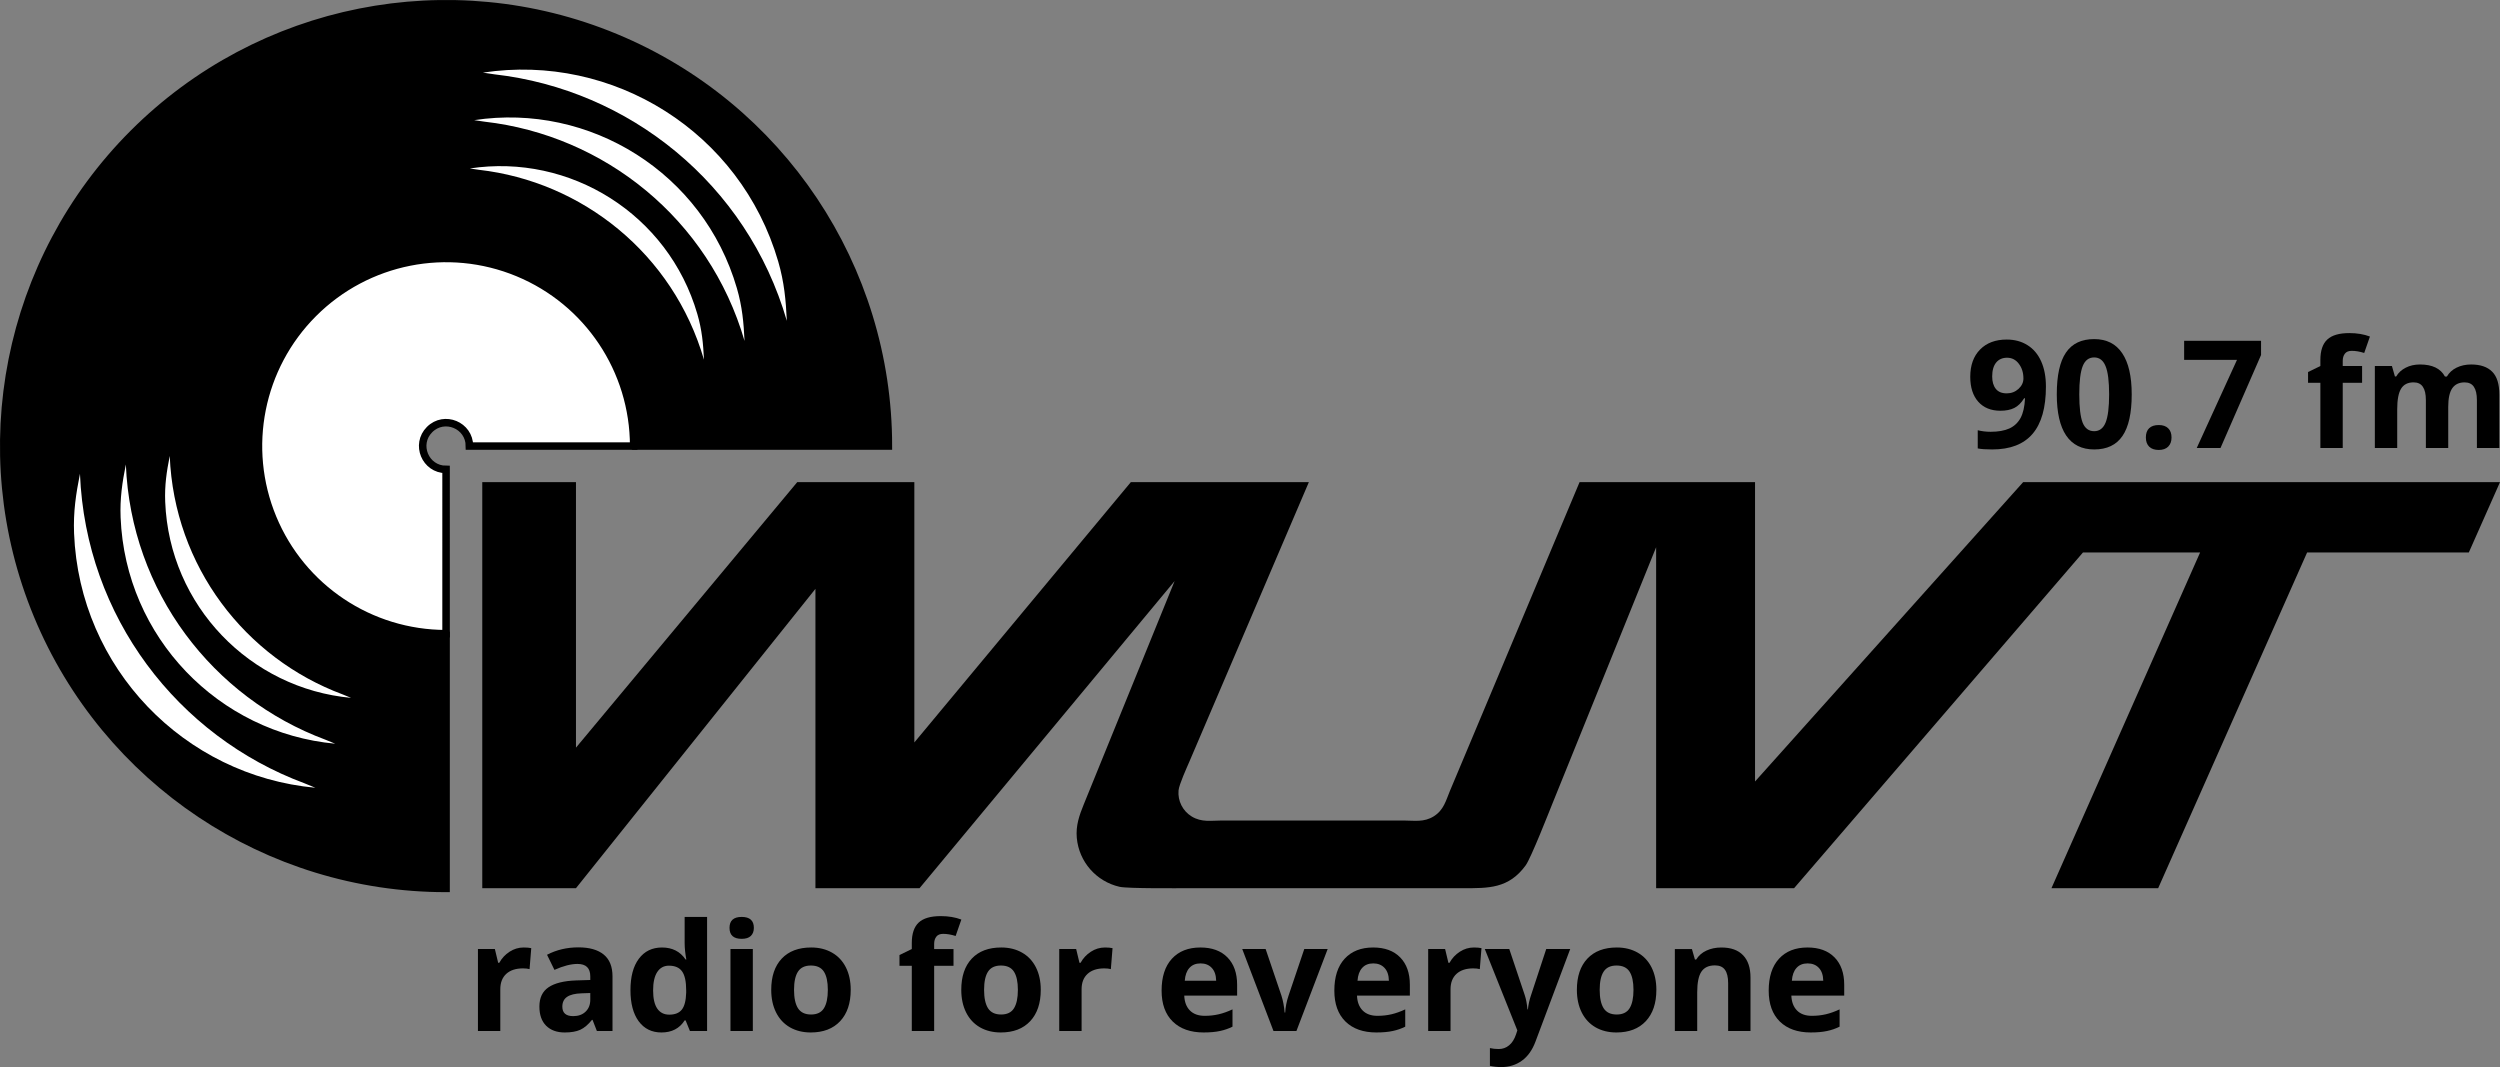 <?xml version="1.0" encoding="UTF-8" standalone="no"?>
<!-- Created with Inkscape (http://www.inkscape.org/) -->

<svg
   xmlns:dc="http://purl.org/dc/elements/1.1/"
   xmlns:cc="http://creativecommons.org/ns#"
   xmlns:rdf="http://www.w3.org/1999/02/22-rdf-syntax-ns#"
   xmlns:svg="http://www.w3.org/2000/svg"
   xmlns="http://www.w3.org/2000/svg"
   xmlns:sodipodi="http://sodipodi.sourceforge.net/DTD/sodipodi-0.dtd"
   xmlns:inkscape="http://www.inkscape.org/namespaces/inkscape"
   id="svg2"
   version="1.1"
   inkscape:version="0.92.1 r"
   width="443.968"
   height="189.499"
   xml:space="preserve"
   sodipodi:docname="logo.svg"><rect width="100%" height="100%" fill="#808080" stroke="none"/><defs
     id="defs6" /><sodipodi:namedview
     pagecolor="#ffffff"
     bordercolor="#666666"
     borderopacity="1"
     objecttolerance="10"
     gridtolerance="10"
     guidetolerance="10"
     inkscape:pageopacity="0"
     inkscape:pageshadow="2"
     inkscape:window-width="3820"
     inkscape:window-height="2102"
     id="namedview4"
     showgrid="true"
     inkscape:zoom="5.4141414"
     inkscape:cx="94.221328"
     inkscape:cy="96.848801"
     inkscape:window-x="10"
     inkscape:window-y="48"
     inkscape:window-maximized="0"
     inkscape:current-layer="g10"
     fit-margin-top="0"
     fit-margin-left="0"
     fit-margin-right="0"
     fit-margin-bottom="0"
     showguides="true"
     inkscape:guide-bbox="true"
     units="px"><inkscape:grid
       type="xygrid"
       id="grid5160"
       originx="-0.001"
       originy="-8.937" /><sodipodi:guide
       position="309.999,41.063"
       orientation="1,0"
       id="guide5166"
       inkscape:locked="false" /></sodipodi:namedview><g
     id="g10"
     inkscape:groupmode="layer"
     inkscape:label="WUVT-logo"
     transform="matrix(1.25,0,0,-1.25,-41.886,27.302)"><path
       d="m 219.457,-46.659 c -4.535,-10.611 -9.073,-21.22 -13.607,-31.83 -1.132,-2.646 -2.263,-5.294 -3.393,-7.936 -0.31,-0.725 -1.437,-3.19 -1.513,-4.028 -0.132,-1.489 0.593,-2.925 1.87,-3.704 1.414,-0.861 2.788,-0.573 4.237,-0.573 1.44,0 2.88,0 4.321,0 2.879,0 5.758,0 8.636,0 2.881,0 5.761,0 8.643,0 1.442,0 2.882,0 4.322,0 1.455,0 2.828,-0.282 4.237,0.601 1.429,0.896 1.721,2.255 2.288,3.604 0.558,1.327 1.116,2.657 1.675,3.985 1.115,2.656 2.229,5.312 3.346,7.968 4.464,10.636 8.931,21.276 13.398,31.913 h 24.93 V -89.183 l 38.087,42.524 h 67.749 l -4.428,-9.984 h -22.972 l -21.164,-47.701 h -15.16 l 21.121,47.701 H 329.439 L 288.393,-104.344 h -19.598 v 48.44 C 263.899,-68.005 259.003,-80.107 254.107,-92.209 c -0.469,-1.155 -3.079,-7.832 -3.844,-8.889 -2.414,-3.329 -5.323,-3.246 -8.833,-3.246 -6.526,0 -13.049,0 -19.571,0 -6.533,0 -13.064,0 -19.594,0 -1.159,0 -8.53,-0.071 -9.704,0.198 -3.313,0.757 -5.763,3.557 -6.072,6.942 -0.159,1.752 0.357,3.212 0.989,4.763 0.614,1.509 1.228,3.02 1.841,4.528 1.229,3.019 2.457,6.038 3.685,9.056 2.461,6.05 4.922,12.098 7.382,18.147 l -36.238,-43.633 h -14.791 v 42.526 l -34.02,-42.526 h -13.312 v 57.685 h 13.312 V -84.376 l 31.431,37.717 h 16.641 V -83.638 l 30.754,36.979 z"
       style="fill:#000000;fill-opacity:1;fill-rule:nonzero;stroke:none;stroke-width:1.067"
       id="path12"
       inkscape:connector-curvature="0" /><path
       d="m 96.882,-68.188 v -36.186 c -25.413,0 -48.323,15.306 -58.052,38.783 -9.729,23.479 -4.359,50.504 13.606,68.48 17.973,17.983 45.012,23.364 68.501,13.632 23.479,-9.729 38.786,-32.64 38.786,-58.053 H 123.537 l -20.866,13.87 -14.818,-2.853 -5.246,-20.341 7.455,-11.413 z"
       style="fill:#000000;fill-opacity:1;fill-rule:nonzero;stroke:#000000;stroke-width:1.067;stroke-linecap:butt;stroke-linejoin:miter;stroke-miterlimit:4;stroke-dasharray:none;stroke-opacity:1"
       id="path14"
       inkscape:connector-curvature="0" /><path
       d="m 96.882,-68.188 c -10.778,0 -20.498,6.493 -24.623,16.451 -4.128,9.965 -1.846,21.432 5.783,29.056 7.624,7.62 19.086,9.897 29.045,5.771 9.958,-4.126 16.45,-13.844 16.45,-24.622 v 0 h -23.336 c 0,2.955 -3.572,4.434 -5.663,2.346 -2.091,-2.09 -0.611,-5.665 2.344,-5.665 z"
       style="fill:#ffffff;fill-opacity:1;fill-rule:nonzero;stroke:#000000;stroke-width:1.067;stroke-linecap:butt;stroke-linejoin:miter;stroke-miterlimit:4;stroke-dasharray:none;stroke-opacity:1"
       id="path16"
       inkscape:connector-curvature="0" /><path
       d="m 133.521,-29.258 c -0.105,2.254 -0.283,4.221 -0.941,6.485 -4.123,14.194 -18.099,22.848 -32.324,20.681 l 1.288,-0.19 c 14.664,-1.671 27.603,-11.917 31.977,-26.976 z"
       style="fill:#ffffff;fill-opacity:1;fill-rule:nonzero;stroke:none;stroke-width:1.067"
       id="path26"
       inkscape:connector-curvature="0" /><path
       d="m 139.285,-26.593 c -0.121,2.603 -0.327,4.874 -1.086,7.487 -4.76,16.389 -20.897,26.38 -37.321,23.878 l 1.487,-0.219 c 16.931,-1.93 31.87,-13.758 36.92,-31.146 z"
       style="fill:#ffffff;fill-opacity:1;fill-rule:nonzero;stroke:none;stroke-width:1.067"
       id="path28"
       inkscape:connector-curvature="0" /><path
       d="m 145.294,-23.741 c -0.136,2.926 -0.367,5.48 -1.22,8.418 -5.352,18.426 -23.495,29.659 -41.961,26.846 l 1.671,-0.246 c 19.036,-2.169 35.832,-15.47 41.51,-35.018 z"
       style="fill:#ffffff;fill-opacity:1;fill-rule:nonzero;stroke:none;stroke-width:1.067"
       id="path30"
       inkscape:connector-curvature="0" /><path
       d="m 57.623,-42.941 c -0.439,-2.214 -0.739,-4.166 -0.644,-6.521 0.591,-14.768 12.079,-26.528 26.409,-27.841 l -1.205,0.493 c -13.832,5.146 -23.931,18.2 -24.559,33.87 z"
       style="fill:#ffffff;fill-opacity:1;fill-rule:nonzero;stroke:none;stroke-width:1.067"
       id="path32"
       inkscape:connector-curvature="0" /><path
       d="M 51.389,-44.143 C 50.881,-46.699 50.535,-48.953 50.644,-51.673 51.326,-68.724 64.59,-82.3 81.134,-83.818 l -1.391,0.57 c -15.971,5.942 -27.63,21.014 -28.354,39.105 z"
       style="fill:#ffffff;fill-opacity:1;fill-rule:nonzero;stroke:none;stroke-width:1.067"
       id="path34"
       inkscape:connector-curvature="0" /><path
       d="m 44.87,-45.468 c -0.571,-2.873 -0.96,-5.408 -0.838,-8.465 C 44.799,-73.105 59.712,-88.368 78.313,-90.075 l -1.563,0.641 c -17.958,6.68 -31.066,23.626 -31.88,43.967 z"
       style="fill:#ffffff;fill-opacity:1;fill-rule:nonzero;stroke:none;stroke-width:1.067"
       id="path36"
       inkscape:connector-curvature="0" /><g
       aria-label="90.7 fm"
       transform="matrix(1,0,0,-1,3.2,0)"
       style="font-style:normal;font-variant:normal;font-weight:normal;font-stretch:normal;font-size:17.067px;line-height:125%;font-family:'DejaVu Sans';-inkscape-font-specification:'DejaVu Sans, Normal';font-variant-ligatures:normal;font-variant-caps:normal;font-variant-numeric:normal;font-feature-settings:normal;text-align:start;letter-spacing:0px;word-spacing:0px;writing-mode:lr-tb;text-anchor:start;fill:#000000;fill-opacity:1;stroke:none;stroke-width:0.8px;stroke-linecap:butt;stroke-linejoin:miter;stroke-opacity:1"
       id="text5164"><path
         d="m 320.973,33.074 q 0,4.5 -1.896,6.719 -1.896,2.219 -5.74,2.219 -1.354,0 -2.052,-0.146 v -2.583 q 0.875,0.219 1.833,0.219 1.615,0 2.656,-0.469 1.042,-0.479 1.594,-1.49 0.552,-1.021 0.635,-2.802 h -0.125 q -0.604,0.979 -1.396,1.375 -0.792,0.396 -1.979,0.396 -1.99,0 -3.135,-1.271 -1.146,-1.281 -1.146,-3.552 0,-2.448 1.385,-3.865 1.396,-1.427 3.792,-1.427 1.688,0 2.948,0.792 1.271,0.792 1.948,2.302 0.677,1.5 0.677,3.583 z m -5.51,-4.094 q -1,0 -1.562,0.688 -0.562,0.688 -0.562,1.979 0,1.104 0.51,1.75 0.51,0.646 1.552,0.646 0.979,0 1.677,-0.635 0.698,-0.646 0.698,-1.479 0,-1.24 -0.656,-2.094 -0.646,-0.854 -1.656,-0.854 z"
         style="font-style:normal;font-variant:normal;font-weight:bold;font-stretch:normal;font-size:21.333px;font-family:'Noto Sans';-inkscape-font-specification:'Noto Sans, Bold';font-variant-ligatures:normal;font-variant-caps:normal;font-variant-numeric:normal;font-feature-settings:normal;text-align:start;writing-mode:lr-tb;text-anchor:start;stroke-width:0.8px"
         id="path5187"
         inkscape:connector-curvature="0" /><path
         d="m 333.161,34.189 q 0,3.99 -1.312,5.906 -1.302,1.917 -4.021,1.917 -2.635,0 -3.979,-1.979 -1.333,-1.979 -1.333,-5.844 0,-4.031 1.302,-5.938 1.302,-1.917 4.01,-1.917 2.635,0 3.979,2 1.354,2 1.354,5.854 z m -7.448,0 q 0,2.802 0.479,4.021 0.49,1.208 1.635,1.208 1.125,0 1.625,-1.229 0.5,-1.229 0.5,-4 0,-2.802 -0.51,-4.021 -0.5,-1.229 -1.615,-1.229 -1.135,0 -1.625,1.229 -0.49,1.219 -0.49,4.021 z"
         style="font-style:normal;font-variant:normal;font-weight:bold;font-stretch:normal;font-size:21.333px;font-family:'Noto Sans';-inkscape-font-specification:'Noto Sans, Bold';font-variant-ligatures:normal;font-variant-caps:normal;font-variant-numeric:normal;font-feature-settings:normal;text-align:start;writing-mode:lr-tb;text-anchor:start;stroke-width:0.8px"
         id="path5189"
         inkscape:connector-curvature="0" /><path
         d="m 335.171,40.314 q 0,-0.875 0.469,-1.323 0.469,-0.448 1.365,-0.448 0.865,0 1.333,0.458 0.479,0.458 0.479,1.312 0,0.823 -0.479,1.302 -0.479,0.469 -1.333,0.469 -0.875,0 -1.354,-0.458 -0.479,-0.469 -0.479,-1.312 z"
         style="font-style:normal;font-variant:normal;font-weight:bold;font-stretch:normal;font-size:21.333px;font-family:'Noto Sans';-inkscape-font-specification:'Noto Sans, Bold';font-variant-ligatures:normal;font-variant-caps:normal;font-variant-numeric:normal;font-feature-settings:normal;text-align:start;writing-mode:lr-tb;text-anchor:start;stroke-width:0.8px"
         id="path5191"
         inkscape:connector-curvature="0" /><path
         d="m 342.4,41.803 5.719,-12.521 h -7.51 v -2.708 h 10.927 v 2.021 l -5.76,13.208 z"
         style="font-style:normal;font-variant:normal;font-weight:bold;font-stretch:normal;font-size:21.333px;font-family:'Noto Sans';-inkscape-font-specification:'Noto Sans, Bold';font-variant-ligatures:normal;font-variant-caps:normal;font-variant-numeric:normal;font-feature-settings:normal;text-align:start;writing-mode:lr-tb;text-anchor:start;stroke-width:0.8px"
         id="path5193"
         inkscape:connector-curvature="0" /><path
         d="m 365.89,32.543 h -2.75 v 9.26 h -3.177 v -9.26 h -1.75 v -1.531 l 1.75,-0.854 V 29.303 q 0,-1.99 0.979,-2.906 0.979,-0.917 3.135,-0.917 1.646,0 2.927,0.49 l -0.812,2.333 q -0.958,-0.302 -1.771,-0.302 -0.677,0 -0.979,0.406 -0.302,0.396 -0.302,1.021 v 0.729 h 2.75 z"
         style="font-style:normal;font-variant:normal;font-weight:bold;font-stretch:normal;font-size:21.333px;font-family:'Noto Sans';-inkscape-font-specification:'Noto Sans, Bold';font-variant-ligatures:normal;font-variant-caps:normal;font-variant-numeric:normal;font-feature-settings:normal;text-align:start;writing-mode:lr-tb;text-anchor:start;stroke-width:0.8px"
         id="path5195"
         inkscape:connector-curvature="0" /><path
         d="m 378.129,41.803 h -3.177 v -6.802 q 0,-1.26 -0.427,-1.885 -0.417,-0.635 -1.323,-0.635 -1.219,0 -1.771,0.896 -0.552,0.896 -0.552,2.948 v 5.479 h -3.177 V 30.157 h 2.427 l 0.427,1.49 h 0.177 q 0.469,-0.802 1.354,-1.25 0.885,-0.458 2.031,-0.458 2.615,0 3.542,1.708 h 0.281 q 0.469,-0.812 1.375,-1.26 0.917,-0.448 2.062,-0.448 1.979,0 2.99,1.021 1.021,1.01 1.021,3.25 v 7.594 h -3.188 v -6.802 q 0,-1.26 -0.427,-1.885 -0.417,-0.635 -1.323,-0.635 -1.167,0 -1.75,0.833 -0.573,0.833 -0.573,2.646 z"
         style="font-style:normal;font-variant:normal;font-weight:bold;font-stretch:normal;font-size:21.333px;font-family:'Noto Sans';-inkscape-font-specification:'Noto Sans, Bold';font-variant-ligatures:normal;font-variant-caps:normal;font-variant-numeric:normal;font-feature-settings:normal;text-align:start;writing-mode:lr-tb;text-anchor:start;stroke-width:0.8px"
         id="path5197"
         inkscape:connector-curvature="0" /></g><g
       aria-label="radio for everyone"
       transform="scale(1,-1)"
       style="font-style:normal;font-variant:normal;font-weight:normal;font-stretch:normal;font-size:17.067px;line-height:125%;font-family:Sans;-inkscape-font-specification:'Sans, Normal';font-variant-ligatures:normal;font-variant-caps:normal;font-variant-numeric:normal;font-feature-settings:normal;text-align:start;letter-spacing:0px;word-spacing:0px;writing-mode:lr-tb;text-anchor:start;fill:#000000;fill-opacity:1;stroke:none;stroke-width:0.8px;stroke-linecap:butt;stroke-linejoin:miter;stroke-opacity:1"
       id="text5170"><path
         d="m 107.911,112.768 q 0.646,0 1.073,0.094 l -0.24,2.979 q -0.385,-0.104 -0.938,-0.104 -1.521,0 -2.375,0.781 -0.844,0.781 -0.844,2.188 v 5.927 h -3.177 v -11.646 h 2.406 l 0.469,1.958 h 0.156 q 0.542,-0.979 1.458,-1.573 0.927,-0.604 2.01,-0.604 z"
         style="font-style:normal;font-variant:normal;font-weight:bold;font-stretch:normal;font-size:21.333px;font-family:'Noto Sans';-inkscape-font-specification:'Noto Sans, Bold';font-variant-ligatures:normal;font-variant-caps:normal;font-variant-numeric:normal;font-feature-settings:normal;text-align:start;writing-mode:lr-tb;text-anchor:start;stroke-width:0.8px"
         id="path5200"
         inkscape:connector-curvature="0" /><path
         d="m 118.307,124.633 -0.615,-1.583 h -0.083 q -0.802,1.01 -1.656,1.406 -0.844,0.385 -2.208,0.385 -1.677,0 -2.646,-0.958 -0.958,-0.958 -0.958,-2.729 0,-1.854 1.292,-2.729 1.302,-0.885 3.917,-0.979 l 2.021,-0.062 v -0.51 q 0,-1.771 -1.812,-1.771 -1.396,0 -3.281,0.844 l -1.052,-2.146 q 2.01,-1.052 4.458,-1.052 2.344,0 3.594,1.021 1.25,1.021 1.25,3.104 v 7.76 z m -0.938,-5.396 -1.229,0.042 q -1.385,0.042 -2.062,0.5 -0.677,0.458 -0.677,1.396 0,1.344 1.542,1.344 1.104,0 1.76,-0.635 0.667,-0.635 0.667,-1.688 z"
         style="font-style:normal;font-variant:normal;font-weight:bold;font-stretch:normal;font-size:21.333px;font-family:'Noto Sans';-inkscape-font-specification:'Noto Sans, Bold';font-variant-ligatures:normal;font-variant-caps:normal;font-variant-numeric:normal;font-feature-settings:normal;text-align:start;writing-mode:lr-tb;text-anchor:start;stroke-width:0.8px"
         id="path5202"
         inkscape:connector-curvature="0" /><path
         d="m 127.474,124.841 q -2.052,0 -3.229,-1.594 -1.167,-1.594 -1.167,-4.417 0,-2.865 1.188,-4.458 1.198,-1.604 3.292,-1.604 2.198,0 3.354,1.708 h 0.104 q -0.24,-1.302 -0.24,-2.323 v -3.729 h 3.188 v 16.208 h -2.438 l -0.615,-1.51 h -0.135 q -1.083,1.719 -3.302,1.719 z m 1.115,-2.531 q 1.219,0 1.781,-0.708 0.573,-0.708 0.625,-2.406 v -0.344 q 0,-1.875 -0.583,-2.688 -0.573,-0.812 -1.875,-0.812 -1.062,0 -1.656,0.906 -0.583,0.896 -0.583,2.615 0,1.719 0.594,2.583 0.594,0.854 1.698,0.854 z"
         style="font-style:normal;font-variant:normal;font-weight:bold;font-stretch:normal;font-size:21.333px;font-family:'Noto Sans';-inkscape-font-specification:'Noto Sans, Bold';font-variant-ligatures:normal;font-variant-caps:normal;font-variant-numeric:normal;font-feature-settings:normal;text-align:start;writing-mode:lr-tb;text-anchor:start;stroke-width:0.8px"
         id="path5204"
         inkscape:connector-curvature="0" /><path
         d="m 137.151,109.977 q 0,-1.552 1.729,-1.552 1.729,0 1.729,1.552 0,0.74 -0.438,1.156 -0.427,0.406 -1.292,0.406 -1.729,0 -1.729,-1.562 z m 3.312,14.656 h -3.177 v -11.646 h 3.177 z"
         style="font-style:normal;font-variant:normal;font-weight:bold;font-stretch:normal;font-size:21.333px;font-family:'Noto Sans';-inkscape-font-specification:'Noto Sans, Bold';font-variant-ligatures:normal;font-variant-caps:normal;font-variant-numeric:normal;font-feature-settings:normal;text-align:start;writing-mode:lr-tb;text-anchor:start;stroke-width:0.8px"
         id="path5206"
         inkscape:connector-curvature="0" /><path
         d="m 146.318,118.789 q 0,1.729 0.562,2.615 0.573,0.885 1.854,0.885 1.271,0 1.823,-0.875 0.562,-0.885 0.562,-2.625 0,-1.729 -0.562,-2.594 -0.562,-0.865 -1.844,-0.865 -1.271,0 -1.833,0.865 -0.562,0.854 -0.562,2.594 z m 8.052,0 q 0,2.844 -1.5,4.448 -1.5,1.604 -4.177,1.604 -1.677,0 -2.958,-0.729 -1.281,-0.74 -1.969,-2.115 -0.688,-1.375 -0.688,-3.208 0,-2.854 1.49,-4.438 1.49,-1.583 4.188,-1.583 1.677,0 2.958,0.729 1.281,0.729 1.969,2.094 0.688,1.365 0.688,3.198 z"
         style="font-style:normal;font-variant:normal;font-weight:bold;font-stretch:normal;font-size:21.333px;font-family:'Noto Sans';-inkscape-font-specification:'Noto Sans, Bold';font-variant-ligatures:normal;font-variant-caps:normal;font-variant-numeric:normal;font-feature-settings:normal;text-align:start;writing-mode:lr-tb;text-anchor:start;stroke-width:0.8px"
         id="path5208"
         inkscape:connector-curvature="0" /><path
         d="m 168.974,115.372 h -2.75 v 9.26 h -3.177 v -9.26 h -1.75 v -1.531 l 1.75,-0.854 v -0.854 q 0,-1.99 0.979,-2.906 0.979,-0.917 3.135,-0.917 1.646,0 2.927,0.49 l -0.812,2.333 q -0.958,-0.302 -1.771,-0.302 -0.677,0 -0.979,0.406 -0.302,0.396 -0.302,1.021 v 0.729 h 2.75 z"
         style="font-style:normal;font-variant:normal;font-weight:bold;font-stretch:normal;font-size:21.333px;font-family:'Noto Sans';-inkscape-font-specification:'Noto Sans, Bold';font-variant-ligatures:normal;font-variant-caps:normal;font-variant-numeric:normal;font-feature-settings:normal;text-align:start;writing-mode:lr-tb;text-anchor:start;stroke-width:0.8px"
         id="path5210"
         inkscape:connector-curvature="0" /><path
         d="m 173.318,118.789 q 0,1.729 0.562,2.615 0.573,0.885 1.854,0.885 1.271,0 1.823,-0.875 0.562,-0.885 0.562,-2.625 0,-1.729 -0.562,-2.594 -0.562,-0.865 -1.844,-0.865 -1.271,0 -1.833,0.865 -0.562,0.854 -0.562,2.594 z m 8.052,0 q 0,2.844 -1.5,4.448 -1.5,1.604 -4.177,1.604 -1.677,0 -2.958,-0.729 -1.281,-0.74 -1.969,-2.115 -0.688,-1.375 -0.688,-3.208 0,-2.854 1.49,-4.438 1.49,-1.583 4.188,-1.583 1.677,0 2.958,0.729 1.281,0.729 1.969,2.094 0.688,1.365 0.688,3.198 z"
         style="font-style:normal;font-variant:normal;font-weight:bold;font-stretch:normal;font-size:21.333px;font-family:'Noto Sans';-inkscape-font-specification:'Noto Sans, Bold';font-variant-ligatures:normal;font-variant-caps:normal;font-variant-numeric:normal;font-feature-settings:normal;text-align:start;writing-mode:lr-tb;text-anchor:start;stroke-width:0.8px"
         id="path5212"
         inkscape:connector-curvature="0" /><path
         d="m 190.495,112.768 q 0.646,0 1.073,0.094 l -0.24,2.979 q -0.385,-0.104 -0.938,-0.104 -1.521,0 -2.375,0.781 -0.844,0.781 -0.844,2.188 v 5.927 h -3.177 v -11.646 h 2.406 l 0.469,1.958 h 0.156 q 0.542,-0.979 1.458,-1.573 0.927,-0.604 2.01,-0.604 z"
         style="font-style:normal;font-variant:normal;font-weight:bold;font-stretch:normal;font-size:21.333px;font-family:'Noto Sans';-inkscape-font-specification:'Noto Sans, Bold';font-variant-ligatures:normal;font-variant-caps:normal;font-variant-numeric:normal;font-feature-settings:normal;text-align:start;writing-mode:lr-tb;text-anchor:start;stroke-width:0.8px"
         id="path5214"
         inkscape:connector-curvature="0" /><path
         d="m 204.068,115.029 q -1.01,0 -1.583,0.646 -0.573,0.635 -0.656,1.812 h 4.458 q -0.021,-1.177 -0.615,-1.812 -0.594,-0.646 -1.604,-0.646 z m 0.448,9.812 q -2.812,0 -4.396,-1.552 -1.583,-1.552 -1.583,-4.396 0,-2.927 1.458,-4.521 1.469,-1.604 4.052,-1.604 2.469,0 3.844,1.406 1.375,1.406 1.375,3.885 v 1.542 h -7.51 q 0.052,1.354 0.802,2.115 0.75,0.76 2.104,0.76 1.052,0 1.99,-0.219 0.938,-0.219 1.958,-0.698 v 2.458 q -0.833,0.417 -1.781,0.615 -0.948,0.208 -2.312,0.208 z"
         style="font-style:normal;font-variant:normal;font-weight:bold;font-stretch:normal;font-size:21.333px;font-family:'Noto Sans';-inkscape-font-specification:'Noto Sans, Bold';font-variant-ligatures:normal;font-variant-caps:normal;font-variant-numeric:normal;font-feature-settings:normal;text-align:start;writing-mode:lr-tb;text-anchor:start;stroke-width:0.8px"
         id="path5216"
         inkscape:connector-curvature="0" /><path
         d="m 214.432,124.633 -4.438,-11.646 h 3.323 l 2.25,6.635 q 0.344,1.083 0.448,2.385 h 0.083 q 0.062,-1.177 0.469,-2.385 l 2.24,-6.635 H 222.13 l -4.438,11.646 z"
         style="font-style:normal;font-variant:normal;font-weight:bold;font-stretch:normal;font-size:21.333px;font-family:'Noto Sans';-inkscape-font-specification:'Noto Sans, Bold';font-variant-ligatures:normal;font-variant-caps:normal;font-variant-numeric:normal;font-feature-settings:normal;text-align:start;writing-mode:lr-tb;text-anchor:start;stroke-width:0.8px"
         id="path5218"
         inkscape:connector-curvature="0" /><path
         d="m 228.609,115.029 q -1.01,0 -1.583,0.646 -0.573,0.635 -0.656,1.812 h 4.458 q -0.021,-1.177 -0.615,-1.812 -0.594,-0.646 -1.604,-0.646 z m 0.448,9.812 q -2.812,0 -4.396,-1.552 -1.583,-1.552 -1.583,-4.396 0,-2.927 1.458,-4.521 1.469,-1.604 4.052,-1.604 2.469,0 3.844,1.406 1.375,1.406 1.375,3.885 v 1.542 h -7.51 q 0.052,1.354 0.802,2.115 0.75,0.76 2.104,0.76 1.052,0 1.99,-0.219 0.938,-0.219 1.958,-0.698 v 2.458 q -0.833,0.417 -1.781,0.615 -0.948,0.208 -2.312,0.208 z"
         style="font-style:normal;font-variant:normal;font-weight:bold;font-stretch:normal;font-size:21.333px;font-family:'Noto Sans';-inkscape-font-specification:'Noto Sans, Bold';font-variant-ligatures:normal;font-variant-caps:normal;font-variant-numeric:normal;font-feature-settings:normal;text-align:start;writing-mode:lr-tb;text-anchor:start;stroke-width:0.8px"
         id="path5220"
         inkscape:connector-curvature="0" /><path
         d="m 242.911,112.768 q 0.646,0 1.073,0.094 l -0.24,2.979 q -0.385,-0.104 -0.938,-0.104 -1.521,0 -2.375,0.781 -0.844,0.781 -0.844,2.188 v 5.927 h -3.177 v -11.646 h 2.406 l 0.469,1.958 h 0.156 q 0.542,-0.979 1.458,-1.573 0.927,-0.604 2.01,-0.604 z"
         style="font-style:normal;font-variant:normal;font-weight:bold;font-stretch:normal;font-size:21.333px;font-family:'Noto Sans';-inkscape-font-specification:'Noto Sans, Bold';font-variant-ligatures:normal;font-variant-caps:normal;font-variant-numeric:normal;font-feature-settings:normal;text-align:start;writing-mode:lr-tb;text-anchor:start;stroke-width:0.8px"
         id="path5222"
         inkscape:connector-curvature="0" /><path
         d="m 244.453,112.987 h 3.479 l 2.198,6.552 q 0.281,0.854 0.385,2.021 h 0.062 q 0.115,-1.073 0.448,-2.021 l 2.156,-6.552 h 3.406 l -4.927,13.135 q -0.677,1.823 -1.938,2.729 -1.25,0.906 -2.927,0.906 -0.823,0 -1.615,-0.177 v -2.521 q 0.573,0.135 1.25,0.135 0.844,0 1.469,-0.521 0.635,-0.51 0.99,-1.552 l 0.188,-0.573 z"
         style="font-style:normal;font-variant:normal;font-weight:bold;font-stretch:normal;font-size:21.333px;font-family:'Noto Sans';-inkscape-font-specification:'Noto Sans, Bold';font-variant-ligatures:normal;font-variant-caps:normal;font-variant-numeric:normal;font-feature-settings:normal;text-align:start;writing-mode:lr-tb;text-anchor:start;stroke-width:0.8px"
         id="path5224"
         inkscape:connector-curvature="0" /><path
         d="m 260.776,118.789 q 0,1.729 0.562,2.615 0.573,0.885 1.854,0.885 1.271,0 1.823,-0.875 0.562,-0.885 0.562,-2.625 0,-1.729 -0.562,-2.594 -0.562,-0.865 -1.844,-0.865 -1.271,0 -1.833,0.865 -0.562,0.854 -0.562,2.594 z m 8.052,0 q 0,2.844 -1.5,4.448 -1.5,1.604 -4.177,1.604 -1.677,0 -2.958,-0.729 -1.281,-0.74 -1.969,-2.115 -0.688,-1.375 -0.688,-3.208 0,-2.854 1.49,-4.438 1.49,-1.583 4.188,-1.583 1.677,0 2.958,0.729 1.281,0.729 1.969,2.094 0.688,1.365 0.688,3.198 z"
         style="font-style:normal;font-variant:normal;font-weight:bold;font-stretch:normal;font-size:21.333px;font-family:'Noto Sans';-inkscape-font-specification:'Noto Sans, Bold';font-variant-ligatures:normal;font-variant-caps:normal;font-variant-numeric:normal;font-feature-settings:normal;text-align:start;writing-mode:lr-tb;text-anchor:start;stroke-width:0.8px"
         id="path5226"
         inkscape:connector-curvature="0" /><path
         d="m 282.203,124.633 h -3.177 v -6.802 q 0,-1.26 -0.448,-1.885 -0.448,-0.635 -1.427,-0.635 -1.333,0 -1.927,0.896 -0.594,0.885 -0.594,2.948 v 5.479 h -3.177 v -11.646 h 2.427 l 0.427,1.49 h 0.177 q 0.531,-0.844 1.458,-1.271 0.938,-0.438 2.125,-0.438 2.031,0 3.083,1.104 1.052,1.094 1.052,3.167 z"
         style="font-style:normal;font-variant:normal;font-weight:bold;font-stretch:normal;font-size:21.333px;font-family:'Noto Sans';-inkscape-font-specification:'Noto Sans, Bold';font-variant-ligatures:normal;font-variant-caps:normal;font-variant-numeric:normal;font-feature-settings:normal;text-align:start;writing-mode:lr-tb;text-anchor:start;stroke-width:0.8px"
         id="path5228"
         inkscape:connector-curvature="0" /><path
         d="m 290.318,115.029 q -1.01,0 -1.583,0.646 -0.573,0.635 -0.656,1.812 h 4.458 q -0.021,-1.177 -0.615,-1.812 -0.594,-0.646 -1.604,-0.646 z m 0.448,9.812 q -2.812,0 -4.396,-1.552 -1.583,-1.552 -1.583,-4.396 0,-2.927 1.458,-4.521 1.469,-1.604 4.052,-1.604 2.469,0 3.844,1.406 1.375,1.406 1.375,3.885 v 1.542 h -7.51 q 0.052,1.354 0.802,2.115 0.75,0.76 2.104,0.76 1.052,0 1.99,-0.219 0.938,-0.219 1.958,-0.698 v 2.458 q -0.833,0.417 -1.781,0.615 -0.948,0.208 -2.313,0.208 z"
         style="font-style:normal;font-variant:normal;font-weight:bold;font-stretch:normal;font-size:21.333px;font-family:'Noto Sans';-inkscape-font-specification:'Noto Sans, Bold';font-variant-ligatures:normal;font-variant-caps:normal;font-variant-numeric:normal;font-feature-settings:normal;text-align:start;writing-mode:lr-tb;text-anchor:start;stroke-width:0.8px"
         id="path5230"
         inkscape:connector-curvature="0" /></g></g></svg>